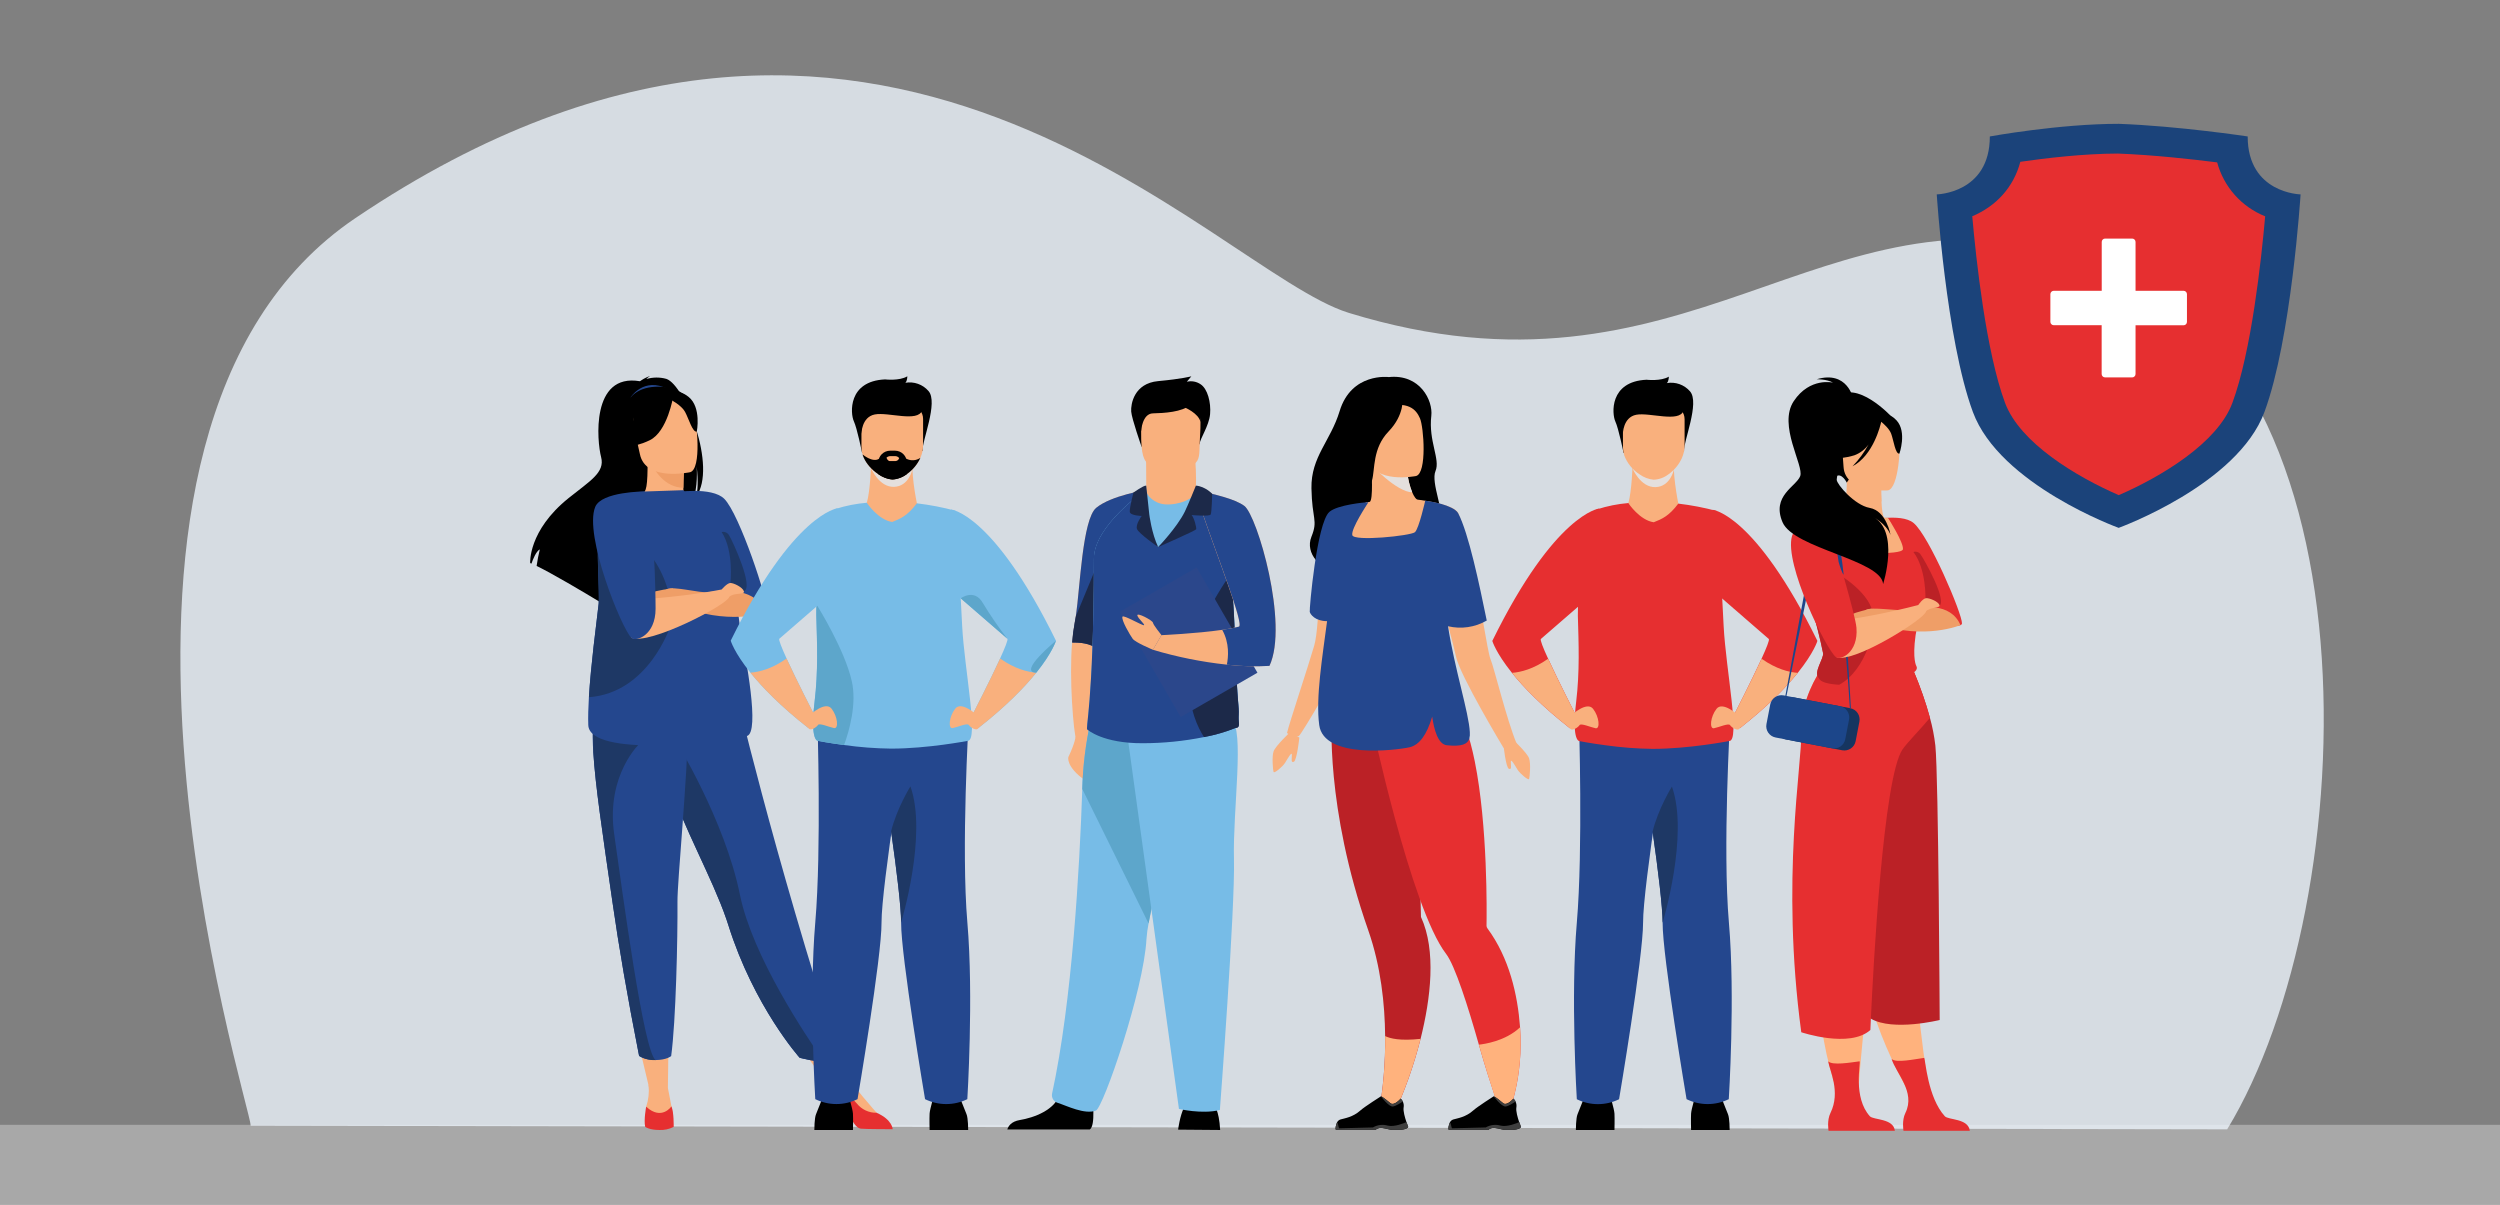 <svg width="498" height="240" viewBox="0 0 498 240" fill="none" xmlns="http://www.w3.org/2000/svg">
<rect x="0" y="0" width="498" height="240" fill="#808080" stroke="none"/>
<g clip-path="url(#clip0_1983_3655)">
<g opacity="0.6">
<path opacity="0.6" d="M501 224.055H-3V240.005H501V224.055Z" fill="#EFEFEF"/>
</g>
<path opacity="0.8" d="M49.943 224.244C49.943 220.295 7.3 86.259 70.818 43.431C174.907 -26.736 241.719 54.028 268.678 62.322C336.489 83.138 362.454 34.979 415.405 50.897C475.197 68.888 471.12 179.927 443.652 224.964L49.943 224.244Z" fill="#EBF2FA"/>
<path d="M126.83 206.271L129.318 216.746L133.044 216.723L133.184 206.271H126.83Z" fill="#F9B07D"/>
<path d="M158.185 206.716L165.264 216.746L168.022 213.206L163.761 205.339L158.185 206.716Z" fill="#F9B07D"/>
<path d="M132.729 75.469C131.426 75.109 130.047 75.121 128.751 75.505C128.946 75.265 129.198 75.078 129.484 74.96C128.809 74.996 127.477 75.941 127.477 75.941C117.645 74.263 118.927 87.977 119.742 91.058C120.556 94.139 117.492 95.812 113.262 99.222C105.162 105.735 105.612 112.171 105.612 112.171L105.864 112.27C106.161 111.42 106.795 109.805 107.533 109.432C107.265 110.522 107.052 111.626 106.894 112.738C109.977 114.231 115.894 117.726 120.007 120.213C119.819 119.556 119.764 118.868 119.845 118.189L120.795 120.695C123.004 122.044 124.534 122.975 124.534 122.975C123.796 120.501 132.747 104.858 138.012 99.654C139.051 97.184 138.799 93.235 138.781 92.907C139.137 96.006 138.961 97.819 138.691 98.871C142.885 93.127 136.459 76.692 132.729 75.469Z" fill="black"/>
<path d="M136.621 100.692C136.653 100.692 133.629 102.276 131.361 101.65C129.223 101.07 127.824 98.3 127.855 98.295C128.755 98.115 129.021 96.874 129.003 91.548L129.412 91.629L136.288 92.979C136.288 92.979 136.135 95.142 136.126 97.18C136.122 98.884 136.23 100.508 136.621 100.692Z" fill="#F9B07D"/>
<path d="M125.587 79.193C125.587 79.193 128.197 74.983 133.053 77.502C133.053 77.502 130.537 77.569 125.587 79.193Z" fill="#24478E"/>
<path d="M136.288 92.974C136.288 92.974 136.135 95.138 136.126 97.175C132.279 97.067 130.245 93.577 129.412 91.611L136.288 92.974Z" fill="#EF9E67"/>
<path d="M127.995 91.854C127.995 91.854 125.389 89.129 124.372 86.551C123.652 84.716 123.198 77.452 130.506 77.038C131.978 76.95 133.451 77.191 134.817 77.745C136.568 78.473 139.25 80.272 138.003 86.943L137.778 89.156L127.995 91.854Z" fill="black"/>
<path d="M167.361 210.912C167.361 210.912 165.534 211.227 164.031 211.362C163.698 211.362 163.383 211.398 163.104 211.398C162.126 211.328 161.156 211.17 160.206 210.926H160.138C159.756 210.836 159.463 210.764 159.355 210.732H159.306C159.306 210.732 150.189 200.54 145.077 184.258C144.957 183.88 144.831 183.498 144.699 183.111C141.9 174.952 136.095 164.715 133.039 155.45C132.553 153.974 132.117 152.584 131.725 151.267C131.599 150.847 131.478 150.433 131.361 150.025C129.605 144.004 128.431 137.829 127.855 131.584L146.238 136.257C146.238 136.257 153.955 169.708 167.361 210.912Z" fill="#24478E"/>
<path d="M137.494 94.058C137.494 94.058 128.593 96.006 127.468 90.46C126.343 84.914 124.435 81.415 130.065 79.935C135.694 78.455 137.238 80.353 138.066 82.117C138.894 83.88 139.78 93.402 137.494 94.058Z" fill="#F9B07D"/>
<path d="M134.106 78.968C134.106 78.968 132.976 85.98 129.421 87.698C125.866 89.417 124.021 88.742 124.021 88.742C125.549 86.746 126.332 84.281 126.235 81.77C126.235 81.77 131.635 76.234 134.106 78.968Z" fill="black"/>
<path d="M133.606 79.62C133.606 79.62 135.726 80.704 136.455 82.031C137.184 83.358 137.976 86.232 138.804 85.962C138.804 85.962 139.753 81.159 137.175 79.067C134.448 76.85 133.606 79.62 133.606 79.62Z" fill="black"/>
<path d="M129.192 216.161C129.346 217.61 129.185 219.076 128.719 220.457C128.719 220.457 128.107 223.232 130.843 223.286C133.579 223.34 134.254 223.079 133.944 221.374C133.633 219.669 133.044 216.723 133.044 216.723L129.192 216.161Z" fill="#F9B07D"/>
<path d="M128.719 220.457C128.719 220.457 128.211 223.079 128.521 224.473C128.521 224.473 129.345 225.094 131.334 225.094C132.327 225.14 133.315 224.926 134.2 224.473C134.2 224.473 134.259 221.599 133.75 220.385C133.755 220.385 131.815 223.295 128.719 220.457Z" fill="#E62F30"/>
<path d="M174.62 221.653C174.62 221.653 169.575 216.053 168.023 213.202L164.27 215.127L172.662 223.002L174.624 222.742L174.62 221.653Z" fill="#F9B07D"/>
<path d="M177.828 224.937C177.828 224.937 172.428 224.937 171.474 224.833C170.52 224.73 169.795 223.385 168.774 221.374C168.364 220.547 167.424 220.092 166.488 219.845V224.509H165.057L163.707 219.562C162.807 217.92 163.635 216.413 164.265 215.136C164.998 215.136 166.965 215.635 170.695 219.831C171.164 220.417 171.761 220.887 172.441 221.204C173.121 221.522 173.865 221.679 174.615 221.662L174.673 221.689C177.778 223.074 177.828 224.937 177.828 224.937Z" fill="#E62F30"/>
<path d="M164.031 211.344C163.698 211.344 163.383 211.38 163.104 211.38C162.126 211.31 161.156 211.152 160.206 210.908H160.138L159.355 210.714H159.306C159.306 210.714 150.189 200.54 145.077 184.258C144.957 183.88 144.831 183.498 144.699 183.111C141.9 174.952 136.095 164.715 133.039 155.449C132.553 153.974 132.117 152.584 131.725 151.266C131.599 150.846 131.478 150.433 131.361 150.025L134.61 147.56C134.61 147.56 144.375 163.356 147.394 178.226C149.901 190.555 160.683 206.545 164.031 211.344Z" fill="#1E3865"/>
<path d="M134.952 179.63C135.006 186.862 134.642 203.468 133.697 210.368C133.697 210.368 132.797 211.155 130.592 211.164C128.387 211.173 127.307 210.336 127.307 210.336C124.944 198.372 123.257 188.472 122.037 179.94C121.034 172.941 120.138 166.937 119.454 161.769C118.847 157.19 118.401 153.268 118.185 149.885C118.158 149.436 118.131 148.986 118.109 148.536C118.086 147.956 118.064 147.394 118.055 146.849C118.046 146.305 118.055 145.761 118.055 145.244H118.131L122.699 144.794L137.13 143.391C136.878 156.052 134.921 175.429 134.952 179.63Z" fill="#24478E"/>
<path d="M130.592 211.164C129.438 211.231 128.291 210.942 127.307 210.336C124.944 198.372 123.257 188.472 122.037 179.94C121.034 172.941 120.138 166.937 119.454 161.769C118.847 157.19 118.401 153.268 118.185 149.886C118.158 148.217 118.14 146.62 118.122 145.235C118.104 143.849 118.082 142.644 118.041 141.816L122.69 144.789L127.581 147.938C127.581 147.938 120.642 154.235 122.348 166.172C124.053 178.109 128.216 209.477 130.592 211.164Z" fill="#1E3865"/>
<path d="M134.371 98.066C134.371 98.066 141.787 96.887 144.271 99.361C147.322 102.397 153.046 119.786 152.821 121.769C152.736 122.529 149.725 122.174 148.69 121.095C143.551 115.702 136.18 102.1 134.371 98.066Z" fill="#24478E"/>
<path d="M148.776 146.62C143.241 148.059 117.406 150.898 117.186 144.43C117.127 142.855 117.186 140.948 117.307 138.884C117.694 132.497 118.743 124.603 119.247 120.258C119.476 118.27 118.711 109.351 119.296 104.516C119.361 103.887 119.481 103.265 119.656 102.658C120.772 98.992 125.785 97.994 128.359 97.908L136.122 97.643C136.122 97.643 144.145 106.598 145.261 109.337C146.377 112.077 146.737 121.482 147.606 126.065C148.474 130.648 151.467 145.923 148.776 146.62Z" fill="#24478E"/>
<path d="M133.516 124.765C133.516 124.765 129.201 138.02 117.316 138.884C117.703 132.497 118.752 124.603 119.256 120.258C119.485 118.27 118.72 109.351 119.305 104.516C119.463 104.547 119.602 104.633 119.755 104.664C132.85 107.169 134.7 122.003 133.516 124.765Z" fill="#1E3865"/>
<path d="M152.452 122.098C152.452 122.098 144.654 124.653 135.159 120.555C135.159 120.555 132.571 120.308 131.284 120.636C131.284 120.636 131.563 118.072 132.819 117.375C134.074 116.678 139.474 118.185 141.085 117.964C144.6 117.479 150.76 117.096 152.452 122.098Z" fill="#EF9E67"/>
<path d="M145.5 116.129C145.5 116.129 146.229 109.796 143.75 105.982C144.042 105.913 144.349 105.944 144.622 106.07C144.895 106.195 145.119 106.408 145.257 106.675C145.883 107.664 150.261 117.074 148.178 117.766C146.094 118.459 145.5 116.129 145.5 116.129Z" fill="#1E3865"/>
<path d="M134.124 117.186C134.011 117.186 130.439 117.636 129.809 118.086C129.179 118.535 129.732 120.092 130.925 120.24C132.117 120.389 134.124 117.186 134.124 117.186Z" fill="#EF9E67"/>
<path d="M124.35 119.588C124.35 119.588 134.52 119.215 143.741 117.429C143.741 117.429 145.428 117.429 145.23 118.918C145.032 120.407 129.242 128.629 125.772 127.041L124.35 119.588Z" fill="#F9B07D"/>
<path d="M143.754 117.429C143.754 117.429 144.834 116.129 145.504 116.129C146.175 116.129 147.921 116.984 148.182 117.767C148.443 118.549 146.112 117.987 145.243 118.918C144.375 119.849 143.754 117.429 143.754 117.429Z" fill="#F9B07D"/>
<path d="M128.36 97.899C128.36 97.899 119.81 97.899 118.563 100.989C116.282 106.589 123.801 125.17 125.786 127.077C126.641 127.887 130.592 126.627 130.592 121.257C130.592 118.446 130.389 102.231 128.36 97.899Z" fill="#24478E"/>
<path d="M162.217 225.094C162.217 225.094 162.217 222.728 162.555 221.946C162.892 221.163 164.125 217.96 164.125 217.96H168.949C168.949 217.96 169.849 220.88 169.908 221.833C169.966 222.787 169.908 225.094 169.908 225.094H162.217Z" fill="black"/>
<path d="M192.862 225.094C192.862 225.094 192.862 222.728 192.529 221.946C192.196 221.163 190.954 217.96 190.954 217.96H186.13C186.13 217.96 185.23 220.88 185.176 221.833C185.122 222.787 185.176 225.094 185.176 225.094H192.862Z" fill="black"/>
<path d="M173.526 92.502C173.526 92.502 173.355 97.76 172.684 100.117L167.352 103.836L187.417 106.836L182.634 100.229C182.634 100.229 181.189 93.177 181.945 90.568C182.701 87.959 173.526 92.502 173.526 92.502Z" fill="#F9B07D"/>
<g style="mix-blend-mode:multiply">
<path d="M173.499 93.244C173.499 93.244 175.083 97.063 178.071 96.982C181.059 96.901 181.743 93.519 181.743 93.519L173.499 93.244Z" fill="#E4DFDD"/>
</g>
<path d="M171.712 90.154C171.712 90.154 170.749 85.337 170.074 83.88C169.399 82.422 168.841 75.914 176.302 75.577C176.302 75.577 179.169 75.914 180.739 74.96C180.739 74.96 180.739 75.914 180.343 76.251C181.186 76.102 182.053 76.173 182.86 76.459C183.667 76.744 184.386 77.234 184.947 77.88C186.967 80.129 183.597 87.977 183.768 89.826L171.712 90.154Z" fill="black"/>
<path d="M183.88 83.444V88.701C183.874 89.562 183.69 90.412 183.34 91.198V91.198C182.748 92.503 181.816 93.625 180.64 94.445C179.799 95.087 178.782 95.458 177.724 95.507C176.725 95.411 175.769 95.049 174.957 94.459C173.532 93.553 172.439 92.21 171.843 90.631V90.609V90.541C171.685 90.048 171.603 89.534 171.6 89.016V83.444C171.6 82.144 172.5 81.078 173.62 81.078H181.86C182.971 81.078 183.88 82.157 183.88 83.444Z" fill="#F9B07D"/>
<path d="M171.6 86.421C171.6 86.421 171.6 83.074 174.264 82.557C176.928 82.04 182.85 84.19 183.691 81.748C184.533 79.305 172.221 79.35 171.6 80.906C170.979 82.463 171.6 86.421 171.6 86.421Z" fill="black"/>
<path d="M162.82 143.292C162.82 143.292 163.666 169.069 162.402 183.772C161.137 198.476 162.402 218.95 162.402 218.95C163.712 219.593 165.152 219.927 166.612 219.927C168.071 219.927 169.511 219.593 170.821 218.95C170.821 218.95 175.65 190.555 175.6 183.777C175.569 176.58 180.825 144.416 180.825 144.416L162.82 143.292Z" fill="#24478E"/>
<path d="M192.691 218.954C191.381 219.597 189.941 219.931 188.482 219.931C187.022 219.931 185.582 219.597 184.272 218.954C184.272 218.954 179.475 190.555 179.502 183.777C179.502 180.736 178.602 173.243 177.508 165.601C176.032 155.148 174.277 144.416 174.277 144.416L192.979 143.251C192.979 143.251 191.436 169.069 192.7 183.777C193.965 198.484 192.691 218.954 192.691 218.954Z" fill="#24478E"/>
<path d="M192.75 147.583C192.75 147.583 184.776 149.125 177.504 149.125C174.37 149.087 171.242 148.848 168.139 148.41C165.106 148.01 162.928 147.583 162.928 147.583C162.928 147.583 161.313 147.722 162.267 139.756C162.996 133.693 162.766 128.224 162.604 122.593C162.604 121.963 162.604 121.243 162.64 120.398C162.951 113.835 164.935 102.015 166.447 101.381C168.472 100.733 170.565 100.32 172.684 100.148C172.684 100.225 174.993 103.598 177.729 103.976C179.434 103.306 180.771 102.73 182.634 100.261C185.227 100.564 187.795 101.059 190.315 101.741C190.315 101.741 190.603 102.991 191.665 124.716C192.111 133.307 195.049 147.61 192.75 147.583Z" fill="#77BCE7"/>
<path d="M168.144 148.41C165.111 148.01 162.933 147.582 162.933 147.582C162.933 147.582 161.317 147.722 162.271 139.756C163 133.693 162.771 128.224 162.609 122.592C162.609 121.963 162.609 121.243 162.645 120.397C163.095 121.144 168.288 129.506 169.683 135.717C170.7 140.251 169.165 145.576 168.144 148.41Z" fill="#5DA6CB"/>
<path d="M179.502 183.777C179.502 180.736 178.602 173.243 177.508 165.601C178.629 161.035 181.356 156.641 181.356 156.641C184.807 166.32 179.502 183.777 179.502 183.777Z" fill="#1E3865"/>
<path d="M155.242 127.239C155.049 127.396 155.715 129.038 156.691 131.179C158.703 135.578 162.042 142.073 162.042 142.073C161.784 143.087 161.444 144.078 161.025 145.037C155.4 140.629 151.8 136.873 149.478 133.994C146.224 129.946 145.558 127.626 145.558 127.626C158.068 102.181 166.87 101.241 166.87 101.241L165.831 118.059C165.831 118.059 155.818 126.757 155.242 127.239Z" fill="#77BCE7"/>
<path d="M161.376 142.392C161.376 142.392 164.404 139.59 165.642 141.16C166.879 142.73 167.1 145.208 166.146 145.032C165.192 144.857 163.225 143.966 162.946 144.412C162.667 144.857 161.407 145.721 161.025 145.037C160.642 144.353 161.376 142.392 161.376 142.392Z" fill="#F9B07D"/>
<path d="M162.042 142.073C161.784 143.087 161.444 144.078 161.025 145.037C155.4 140.629 151.8 136.873 149.478 133.995C151.219 133.869 153.762 133.244 156.678 131.179C158.703 135.578 162.042 142.073 162.042 142.073Z" fill="#F9B07D"/>
<path d="M210.349 127.626C210.349 127.626 209.679 129.946 206.43 133.994C204.121 136.873 200.499 140.629 194.878 145.037C194.462 144.077 194.123 143.086 193.866 142.073C193.866 142.073 197.205 135.578 199.216 131.179C200.193 129.038 200.854 127.396 200.665 127.239C200.215 126.865 194.104 121.553 191.373 119.188L190.077 118.059L189.451 101.498C189.451 101.498 197.839 102.181 210.349 127.626Z" fill="#77BCE7"/>
<path d="M194.55 142.392C194.55 142.392 191.521 139.59 190.284 141.16C189.046 142.73 188.826 145.208 189.78 145.032C190.734 144.857 192.696 143.966 192.979 144.412C193.263 144.857 194.518 145.721 194.896 145.037C195.274 144.353 194.55 142.392 194.55 142.392Z" fill="#F9B07D"/>
<path d="M193.866 142.073C194.121 143.087 194.459 144.079 194.878 145.037C200.499 140.629 204.117 136.873 206.43 133.995C204.688 133.869 202.146 133.244 199.23 131.179C197.205 135.578 193.866 142.073 193.866 142.073Z" fill="#F9B07D"/>
<path d="M180.645 92.129V94.445C179.804 95.087 178.786 95.458 177.729 95.507C176.729 95.411 175.774 95.049 174.961 94.459V92.129C174.963 91.506 175.21 90.909 175.65 90.468C176.091 90.028 176.687 89.779 177.31 89.776H178.291C178.915 89.778 179.513 90.026 179.954 90.467C180.395 90.908 180.644 91.505 180.645 92.129V92.129Z" fill="black"/>
<path d="M200.665 127.239C200.215 126.866 194.104 121.554 191.373 119.188C191.373 119.188 194.095 117.146 195.783 120.123C197.276 122.585 198.906 124.96 200.665 127.239Z" fill="#5DA6CB"/>
<path d="M183.336 91.198C182.224 93.73 179.632 95.538 177.729 95.507C175.902 95.471 172.779 93.415 171.847 90.631V90.609V90.541C171.847 90.541 173.809 92.214 175.11 91.387H180.559C180.996 91.61 181.485 91.71 181.974 91.677C182.463 91.644 182.934 91.478 183.336 91.198V91.198Z" fill="black"/>
<path d="M210.349 127.625C210.349 127.625 209.679 129.946 206.43 133.994C202.65 133.945 210.349 127.625 210.349 127.625Z" fill="#5DA6CB"/>
<path d="M178.39 91.845H177.216C176.946 91.845 176.599 91.395 176.599 91.135C176.778 90.993 176.99 90.9 177.216 90.865H178.39C178.532 90.873 178.67 90.911 178.795 90.978C178.921 91.045 179.03 91.138 179.115 91.252C179.071 91.414 178.978 91.558 178.848 91.665C178.718 91.771 178.558 91.834 178.39 91.845V91.845Z" fill="#FFB27D"/>
<path d="M227.4 88.994C227.4 88.994 225.443 83.425 225.335 81.982C225.227 80.538 225.884 76.364 230.703 75.918C235.523 75.473 237.318 74.96 237.318 74.96L236.418 76.044C236.884 75.933 237.368 75.92 237.839 76.006C238.31 76.092 238.758 76.275 239.154 76.544C240.549 77.443 241.26 80.173 241.049 82.508C240.837 84.842 239.015 87.415 238.988 88.382C238.961 89.349 227.4 88.994 227.4 88.994Z" fill="black"/>
<path d="M214.264 146.742C214.264 146.742 214.152 148.015 212.824 150.79C212.824 150.79 212.217 152.67 216.199 155.49C220.182 158.31 216.307 146.755 216.307 146.755L214.264 146.742Z" fill="#F9B07D"/>
<path d="M228.3 97.621C228.3 97.621 226.05 109.576 223.629 122.062C220.983 135.636 218.094 149.841 217.577 150.016C216.578 150.344 215.057 149.044 214.391 147.389C213.86 146.04 212.942 135.088 213.567 127.999C213.665 126.648 213.839 125.304 214.089 123.973C215.084 119.476 215.39 103.648 218.373 101.16C221.357 98.673 228.3 97.621 228.3 97.621Z" fill="#F9B07D"/>
<path d="M228.3 97.621C228.3 97.621 227.013 104.511 225.325 113.291C224.79 116.08 224.218 119.057 223.629 122.062C221.239 126.74 219.192 129.924 218.562 129.326C217.27 128.107 215.002 127.954 213.567 127.999C213.665 126.648 213.839 125.304 214.089 123.973C214.17 123.618 214.242 123.191 214.314 122.71C215.151 117.074 215.623 103.45 218.364 101.16C221.379 98.673 228.3 97.621 228.3 97.621Z" fill="#24478E"/>
<path d="M225.343 113.291C224.808 116.08 224.236 119.057 223.647 122.062C221.257 126.74 219.21 129.924 218.58 129.326C217.288 128.107 215.02 127.954 213.585 127.999C213.683 126.649 213.857 125.305 214.107 123.974C214.188 123.618 214.26 123.191 214.332 122.71L221.491 105.438L225.343 113.291Z" fill="#1C2949"/>
<path d="M238.227 97.45C238.313 94.871 238.207 92.29 237.912 89.727L228.3 91.297C228.3 91.297 228.3 94.234 228.341 97.49C228.341 97.49 228.08 100.517 231.806 100.958C235.532 101.399 238.326 99.78 238.227 97.45Z" fill="#F9B07D"/>
<path d="M228.259 91.89C228.259 91.89 230.55 96.55 233.128 96.55C235.707 96.55 238.159 92.183 238.159 92.183L228.259 91.89Z" fill="#F9B07D"/>
<path d="M234.677 225.022C234.677 225.022 235.028 222.292 235.838 220.672C236.648 219.053 241.8 220.083 241.8 220.083C241.8 220.083 242.831 220.983 243.056 225.094L234.677 225.022Z" fill="black"/>
<path d="M217.086 224.986C218.296 224.244 217.608 218.72 217.608 218.72C217.608 218.72 211.956 214.2 211.177 217.663C210.399 221.127 205.8 222.679 203.19 223.101C201.39 223.394 200.827 224.392 200.656 224.986H217.086Z" fill="black"/>
<path d="M228.57 92.232C229.506 92.97 232.251 93.698 233.043 93.784C233.043 93.784 237.093 92.884 237.849 92.435C238.996 91.737 238.92 90.334 238.978 88.387C239.05 86.075 239.284 84.262 239.023 82.931C238.717 81.334 237.709 80.43 234.879 80.183C229.681 79.733 227.517 81.033 227.427 82.773C227.427 83.223 227.382 83.673 227.364 84.123C227.157 89.534 227.589 91.459 228.57 92.232Z" fill="#F9B07D"/>
<path d="M228.795 183.952C228.596 184.961 228.458 185.981 228.381 187.006C227.85 197.252 219.75 220.69 218.301 221.226C216.051 222.071 212.528 220.272 210.678 219.683C210.304 219.573 209.983 219.328 209.778 218.996C209.573 218.664 209.497 218.268 209.567 217.884C213.581 199.443 215.057 172.905 215.592 157.163C215.711 152.66 216.256 148.178 217.221 143.777C217.221 143.777 236.985 138.506 237.102 145.176C237.206 151.082 230.55 174.219 228.795 183.952Z" fill="#77BCE7"/>
<path d="M228.795 183.952L215.592 157.172C215.71 152.666 216.256 148.181 217.221 143.777C217.221 143.777 236.985 138.506 237.102 145.176C237.206 151.082 230.55 174.219 228.795 183.952Z" fill="#5DA6CB"/>
<path d="M224.398 145.203L234.843 220.893C234.843 220.893 239.433 221.999 243.001 221.113C243.001 221.113 246.061 180.858 245.805 171.129C245.548 161.4 248.001 145.086 245.247 143.287C242.493 141.488 224.398 145.203 224.398 145.203Z" fill="#77BCE7"/>
<path d="M246.75 143.287C246.758 143.495 246.724 143.703 246.65 143.897C246.577 144.092 246.465 144.27 246.322 144.421C246.178 144.572 246.006 144.692 245.815 144.776C245.625 144.859 245.419 144.904 245.211 144.906L228.746 145.158L216.654 145.343C216.087 145.343 217.878 140.845 217.914 111.299C217.914 104.709 228.129 97.621 228.318 97.621C228.318 98.57 229.817 100.319 232.121 100.472C234.857 100.652 238.209 99.289 238.209 97.715C238.518 98.045 238.795 98.404 239.037 98.785C240.387 100.774 243.155 105.622 244.887 114.078C246.273 120.74 245.742 129.654 246.741 141.151C246.836 141.978 246.75 142.707 246.75 143.287Z" fill="#77BCE7"/>
<path d="M246.143 145.001C244.107 145.814 241.997 146.426 239.843 146.827C235.836 147.636 231.758 148.046 227.67 148.05C219.664 148.1 216.636 145.351 216.636 145.351C216.069 145.351 217.86 140.854 217.896 111.307C217.896 104.718 228.111 97.629 228.3 97.629C228.3 97.629 228.039 106.405 230.694 108.982C230.694 108.982 234.42 106.108 239.244 97.926C240.594 99.914 243.132 105.631 244.887 114.074C245.253 115.923 245.503 117.793 245.634 119.673C246.084 125.498 245.998 132.609 246.741 141.146C246.813 141.978 246.705 142.716 246.741 143.296C246.781 144.164 247.02 144.987 246.143 145.001Z" fill="#24478E"/>
<path d="M246.143 145.001C244.107 145.814 241.997 146.426 239.843 146.827C238.551 144.866 236.931 141.321 236.693 135.74C236.31 126.294 245.283 114.15 245.283 114.15L245.625 119.678C246.075 125.502 245.99 132.614 246.732 141.15C246.804 141.983 246.696 142.72 246.732 143.3C246.782 144.164 247.02 144.987 246.143 145.001Z" fill="#1C2949"/>
<path d="M238.368 113.033L223.072 121.86L235.186 142.832L250.482 134.005L238.368 113.033Z" fill="#2B478B"/>
<path d="M252.879 132.641C250.047 132.815 247.205 132.734 244.387 132.398C239.394 131.865 234.461 130.873 229.65 129.434L231.355 126.524C231.355 126.524 238.33 126.213 243.442 125.467C244.563 125.314 245.675 125.101 246.772 124.828C247.884 124.527 242.371 110.561 239.572 102.339C239.029 100.819 238.562 99.273 238.173 97.706C238.173 97.706 238.659 97.787 239.424 97.935C241.588 98.385 245.989 99.366 247.861 100.783C250.431 102.708 256.758 124.297 252.879 132.641Z" fill="#F9B07D"/>
<path d="M252.879 132.641C250.047 132.815 247.205 132.733 244.388 132.398C244.685 130.94 244.959 128.102 243.461 125.466C244.581 125.314 245.693 125.101 246.791 124.828C247.902 124.526 242.39 110.561 239.591 102.339C239.366 99.685 239.249 97.908 239.249 97.908L239.442 97.935C241.607 98.385 246.008 99.365 247.88 100.782C250.431 102.707 256.758 124.297 252.879 132.641Z" fill="#24478E"/>
<path d="M230.712 108.973C230.712 108.973 238.159 105.694 238.272 105.438C238.384 105.181 237.903 103.189 237.372 102.6C237.372 102.6 240.949 102.928 241.17 102.487C241.39 102.046 241.467 98.358 241.467 98.358C241.467 98.358 240.067 96.883 238.222 96.734C238.222 96.734 236.607 100.737 236.008 101.934C234.438 105.096 230.712 108.973 230.712 108.973Z" fill="#1C2949"/>
<path d="M228.939 102.487C228.939 102.487 229.421 106.319 230.712 108.973C230.712 108.973 226.82 106.274 226.487 105.375C226.154 104.475 227.427 102.78 227.427 102.78C227.427 102.78 225.105 102.721 225.051 101.947C224.997 101.174 225.771 98.133 225.771 98.133C225.771 98.133 227.769 96.676 228.323 96.73L228.939 102.487Z" fill="#1C2949"/>
<path d="M227.319 85.845C227.319 85.845 227.521 82.386 229.668 82.341C231.814 82.296 235.554 82.09 237.111 80.632C238.668 79.175 227.881 79.841 227.881 79.841C227.881 79.841 226.576 84.01 227.319 85.845Z" fill="black"/>
<path d="M235.95 81.145C235.95 81.145 238.749 82.287 239.145 84.069C239.145 84.069 240.067 77.506 235.95 81.145Z" fill="black"/>
<path d="M231.374 126.524C231.374 126.524 229.731 124.509 229.668 124.045C229.605 123.582 226.356 121.864 226.563 122.624C226.734 123.249 228.116 124.374 227.882 124.536C227.648 124.698 223.791 122.426 223.598 122.835C223.301 123.465 225.096 126.497 225.627 127.239C226.158 127.981 229.677 129.434 229.677 129.434L231.374 126.524Z" fill="#F9B07D"/>
<path d="M276.653 75.114C276.653 75.114 269.205 74.142 266.847 81.919C265.047 87.856 261.128 90.995 261.24 97.27C261.353 103.544 262.59 103.567 261.24 106.909C259.89 110.251 263.148 113.656 266.514 113.656C269.88 113.656 286.629 108.326 287.214 105.164C287.799 102.002 284.964 96.168 285.954 93.825C286.944 91.481 284.528 87.874 285.117 82.836C285.473 79.805 282.885 74.466 276.653 75.114Z" fill="black"/>
<path d="M266.073 139.28C270.528 125.049 265.623 121.954 266.114 114.834C266.604 107.714 272.094 100.054 272.094 100.054L272.85 99.978C273.219 99.784 273.3 98.237 273.3 96.604C273.3 94.643 273.147 92.556 273.147 92.556L274.947 92.201L279.762 91.247L280.158 91.171C280.15 92.174 280.209 93.176 280.334 94.171C280.476 95.503 280.801 96.809 281.301 98.053C281.706 98.997 282.147 99.55 282.494 99.64C285.644 100.288 290.693 109.733 289.392 118.473C289.233 119.589 288.96 120.686 288.578 121.747C286.935 126.281 286.089 128.13 286.13 129.843C286.184 132.007 287.651 133.954 290.72 140.841C292.434 144.677 261.528 153.835 266.073 139.28Z" fill="#F9B07D"/>
<path d="M282.979 206.941C281.634 212.264 279.785 217.448 277.458 222.422L274.569 222.22C275.533 216.997 275.986 211.693 275.919 206.383C275.86 200.018 275.073 192.498 272.557 185.32C263.913 160.644 265.312 142.689 265.312 142.689L281.566 144.587L282.322 144.677C282.39 152.139 282.583 162.268 282.772 170.189C282.925 177.313 283.056 182.652 283.056 182.652C286.143 189.377 285 198.876 282.979 206.941Z" fill="#BB2126"/>
<path d="M267.288 102.456C267.288 102.456 264.444 102.955 263.886 105.204C262.608 110.314 263.044 124.293 261.784 128.633C260.524 132.974 256.906 143.778 256.366 146.027C256.366 146.027 257.847 146.967 258.715 146.625C259.224 146.427 267.742 131.737 268.642 129.565C269.542 127.392 267.288 102.456 267.288 102.456Z" fill="#F9B07D"/>
<path d="M302.127 148.176L299.499 148.968C299.499 148.968 290.823 134.575 290.049 130.837C289.793 129.618 289.149 127.176 288.425 124.446C286.899 118.787 284.933 111.852 284.933 111.852L284.289 109.05L282.08 99.492C282.08 99.492 286.31 99.942 288.78 100.958C289.599 101.3 290.225 101.705 290.445 102.186C292.245 106.18 294.072 116.255 295.35 123.447C296.061 127.45 296.601 130.563 296.885 131.219C297.659 133.068 300.071 143.184 302.127 148.176Z" fill="#F9B07D"/>
<path d="M302.797 204.642C303.522 214.632 300.547 221.671 300.547 221.671L299.355 222.886C299.355 222.886 296.884 216.193 294.589 208.097C292.411 200.405 289.828 192.318 288.06 190.011C281.026 180.876 273.066 143.265 273.066 143.265L289.185 139.729C291.282 142.203 292.749 146.589 293.779 151.685C296.371 164.54 296.16 181.906 296.115 184.42C296.119 184.614 296.189 184.801 296.313 184.951C300.619 190.807 302.311 198.049 302.797 204.642Z" fill="#E62F30"/>
<path d="M302.797 204.643C303.522 214.632 300.547 221.671 300.547 221.671L299.373 223.165C299.373 223.165 296.884 216.193 294.589 208.097C295.561 207.993 299.823 207.44 302.797 204.643Z" fill="#FFB27D"/>
<path d="M282.98 206.941C281.634 212.264 279.785 217.448 277.458 222.422L274.569 222.22C275.534 216.997 275.986 211.693 275.919 206.383C276.9 206.878 278.907 207.377 282.98 206.941Z" fill="#FFB27D"/>
<path d="M301.492 225.076H299.647C299.031 224.977 298.576 224.802 297.942 224.716C297.682 224.656 297.412 224.657 297.152 224.719C296.893 224.782 296.652 224.904 296.448 225.076V225.076H288.6C288.402 224.797 288.6 224.145 288.78 223.664C288.842 223.503 288.941 223.359 289.068 223.242C289.195 223.126 289.348 223.041 289.513 222.993C290.341 222.755 291.979 222.544 293.482 221.194C294.324 220.434 297.532 218.392 297.532 218.392C297.604 218.392 297.942 218.5 299.409 219.741C300.169 220.38 301.465 218.842 301.465 218.842C301.643 219.004 301.787 219.199 301.888 219.418C302.073 219.789 302.133 220.21 302.059 220.619C301.942 221.325 302.316 222.634 302.617 223.52C302.802 224.059 302.955 224.442 302.955 224.442C302.955 224.442 303.081 224.878 301.492 225.076Z" fill="black"/>
<path d="M301.924 219.413C301.474 219.719 300.574 220.313 299.94 220.412C299.107 220.519 297.55 218.396 297.55 218.396C297.622 218.396 297.96 218.504 299.427 219.746C300.187 220.385 301.483 218.846 301.483 218.846C301.667 219.004 301.817 219.196 301.924 219.413Z" fill="#3F3F3F"/>
<path d="M295.962 224.586C296.404 224.328 296.894 224.162 297.403 224.1C297.911 224.037 298.427 224.078 298.918 224.221C300.237 224.536 302.176 223.731 302.653 223.515C302.838 224.055 302.991 224.437 302.991 224.437C302.991 224.437 303.081 224.887 301.492 225.076H299.647C299.031 224.977 298.576 224.802 297.942 224.716C297.682 224.656 297.412 224.657 297.152 224.719C296.893 224.782 296.652 224.904 296.448 225.076V225.076H288.6C288.402 224.797 288.6 224.145 288.78 223.664C289.018 223.452 289.081 224.563 289.23 224.761L295.962 224.586Z" fill="#3F3F3F"/>
<path d="M279.02 225.076H277.175C276.558 224.977 276.104 224.802 275.469 224.716C275.209 224.655 274.939 224.656 274.679 224.719C274.42 224.781 274.179 224.904 273.975 225.076V225.076H266.123C265.925 224.797 266.123 224.145 266.303 223.664C266.365 223.503 266.463 223.359 266.59 223.242C266.718 223.126 266.87 223.041 267.036 222.993C267.864 222.755 269.502 222.544 271.001 221.194C271.847 220.434 275.078 218.392 275.078 218.392C275.15 218.392 275.487 218.5 276.954 219.741C277.715 220.38 279.011 218.842 279.011 218.842C279.189 219.004 279.332 219.199 279.434 219.418C279.618 219.789 279.677 220.211 279.6 220.619C279.488 221.325 279.861 222.634 280.163 223.52C280.347 224.059 280.5 224.442 280.5 224.442C280.5 224.442 280.608 224.878 279.02 225.076Z" fill="black"/>
<path d="M279.452 219.413C279.002 219.719 278.102 220.313 277.467 220.412C276.635 220.519 275.078 218.396 275.078 218.396C275.15 218.396 275.487 218.504 276.954 219.746C277.715 220.385 279.011 218.846 279.011 218.846C279.194 219.004 279.344 219.196 279.452 219.413Z" fill="#3F3F3F"/>
<path d="M273.489 224.586C273.931 224.327 274.421 224.162 274.93 224.099C275.438 224.036 275.954 224.078 276.445 224.221C277.764 224.536 279.703 223.731 280.18 223.515C280.365 224.055 280.518 224.437 280.518 224.437C280.518 224.437 280.608 224.887 279.02 225.076H277.174C276.558 224.977 276.104 224.802 275.469 224.716C275.209 224.655 274.939 224.656 274.679 224.719C274.42 224.781 274.179 224.904 273.975 225.076H266.123C265.925 224.797 266.123 224.145 266.303 223.664C266.537 223.452 266.604 224.563 266.753 224.761L273.489 224.586Z" fill="#3F3F3F"/>
<g style="mix-blend-mode:multiply">
<path d="M281.315 98.075C278.165 97.99 273.161 92.579 273.161 92.579C273.721 92.311 274.34 92.189 274.961 92.223C276.689 92.264 278.759 93.123 280.361 94.193C280.499 95.525 280.82 96.831 281.315 98.075V98.075Z" fill="#E4DFDD"/>
</g>
<path d="M282.079 94.823C282.079 94.823 273.489 96.55 272.503 91.153C271.518 85.755 269.749 82.395 275.203 81.073C280.657 79.751 282.093 81.608 282.853 83.322C283.614 85.036 284.293 94.238 282.079 94.823Z" fill="#F9B07D"/>
<path d="M279.384 79.337C279.384 79.337 279.834 82.589 276.598 85.954C273.363 89.318 273.93 93.474 273.304 95.709C272.679 97.945 266.185 99.793 265.618 101.107C265.618 101.107 266.284 95.907 268.413 92.215C270.541 88.522 268.638 85.049 270.546 81.577C272.454 78.105 278.7 78.217 279.384 79.337Z" fill="black"/>
<path d="M256.992 145.837C256.992 145.837 254.071 148.586 253.698 149.674C253.324 150.763 253.572 153.439 253.698 153.781C253.824 154.122 255.498 152.733 255.993 151.941C256.488 151.149 257.343 149.58 257.343 150.362C257.343 151.145 257.104 151.995 257.725 151.748C258.346 151.5 258.832 146.926 258.832 146.926L256.992 145.837Z" fill="#F9B07D"/>
<path d="M301.303 147.228C301.303 147.228 304.224 149.98 304.597 151.064C304.971 152.148 304.719 154.833 304.597 155.175C304.476 155.517 302.797 154.127 302.302 153.336C301.807 152.544 300.952 150.974 300.952 151.757C300.952 152.539 301.191 153.39 300.57 153.142C299.949 152.895 299.481 148.321 299.481 148.321L301.303 147.228Z" fill="#F9B07D"/>
<path d="M288.447 124.747C291.068 125.368 293.828 124.962 296.16 123.614C294.679 116.377 292.56 106.225 290.454 102.204C290.323 101.984 290.145 101.797 289.932 101.655V101.628C287.952 100.189 283.902 99.748 283.902 99.748C283.902 99.748 282.651 105.28 281.863 106.005C281.076 106.729 269.641 107.907 269.376 106.594C269.11 105.28 272.35 100.459 272.589 100.031C272.416 100.033 272.243 100.045 272.071 100.067C272.071 100.067 266.482 100.517 264.808 101.97C262.302 104.165 260.79 121.414 260.902 121.886C261.015 122.359 261.951 123.735 264.354 123.735C263.454 130.657 262.05 139.059 262.792 144.448C263.724 151.194 277.962 149.485 280.792 148.855C282.727 148.406 284.226 146.386 285.292 142.747C285.648 145.289 286.44 148.271 288.217 148.455C291.129 148.757 292.335 148.253 292.686 147.151C292.793 146.722 292.828 146.278 292.789 145.837C292.614 142.037 289.72 133.082 288.447 124.747Z" fill="#24478E"/>
<path d="M313.913 225.094C313.913 225.094 313.913 222.733 314.25 221.945C314.588 221.158 315.821 217.965 315.821 217.965H320.649C320.649 217.965 321.549 220.879 321.603 221.833C321.657 222.787 321.603 225.094 321.603 225.094H313.913Z" fill="black"/>
<path d="M344.549 225.094C344.549 225.094 344.549 222.733 344.211 221.945C343.874 221.158 342.641 217.965 342.641 217.965H337.817C337.817 217.965 336.917 220.879 336.863 221.833C336.809 222.787 336.863 225.094 336.863 225.094H344.549Z" fill="black"/>
<path d="M325.221 92.579C325.221 92.579 325.05 97.837 324.375 100.189L319.047 103.904L339.104 106.895L334.32 100.301C334.32 100.301 332.876 93.253 333.636 90.644C334.397 88.036 325.221 92.579 325.221 92.579Z" fill="#F9B07D"/>
<g style="mix-blend-mode:multiply">
<path d="M325.19 93.303C325.19 93.303 326.778 97.121 329.766 97.036C332.754 96.951 333.429 93.577 333.429 93.577L325.19 93.303Z" fill="#E4DFDD"/>
</g>
<path d="M323.408 90.213C323.408 90.213 322.445 85.4 321.77 83.943C321.095 82.485 320.537 75.981 327.998 75.644C327.998 75.644 330.86 75.981 332.43 75.028C332.43 75.028 332.43 75.981 332.034 76.314C332.877 76.165 333.744 76.236 334.551 76.521C335.358 76.807 336.077 77.296 336.638 77.942C338.658 80.191 335.288 88.036 335.459 89.884L323.408 90.213Z" fill="black"/>
<path d="M335.571 83.507V88.76C335.565 89.621 335.38 90.471 335.026 91.256C334.435 92.561 333.502 93.683 332.326 94.504C331.486 95.147 330.468 95.516 329.41 95.561C328.412 95.465 327.456 95.105 326.643 94.517C325.22 93.61 324.129 92.267 323.534 90.689V90.667V90.6C323.376 90.107 323.294 89.593 323.291 89.075V83.507C323.291 82.202 324.191 81.141 325.311 81.141H333.568C334.662 81.141 335.571 82.202 335.571 83.507Z" fill="#F9B07D"/>
<path d="M323.273 86.479C323.273 86.479 323.273 83.133 325.937 82.62C328.601 82.107 334.518 84.248 335.36 81.81C336.201 79.373 323.894 79.413 323.273 80.969C322.652 82.526 323.273 86.479 323.273 86.479Z" fill="black"/>
<path d="M314.52 143.328C314.52 143.328 315.362 169.096 314.102 183.808C312.842 198.521 314.102 218.968 314.102 218.968C315.411 219.611 316.85 219.945 318.309 219.945C319.768 219.945 321.207 219.611 322.517 218.968C322.517 218.968 327.323 190.555 327.3 183.808C327.269 176.612 332.525 144.466 332.525 144.466L314.52 143.328Z" fill="#24478E"/>
<path d="M344.373 218.954C343.065 219.597 341.626 219.931 340.168 219.931C338.71 219.931 337.271 219.597 335.963 218.954C335.963 218.954 331.166 190.555 331.193 183.808C331.193 180.768 330.293 173.279 329.199 165.641C327.723 155.179 325.95 144.452 325.95 144.452L344.648 143.287C344.648 143.287 343.122 169.096 344.4 183.808C345.678 198.521 344.373 218.954 344.373 218.954Z" fill="#24478E"/>
<path d="M344.441 147.614C344.441 147.614 336.471 149.175 329.199 149.175C326.067 149.136 322.941 148.897 319.839 148.459C316.806 148.059 314.633 147.632 314.633 147.632C314.633 147.632 313.017 147.776 313.971 139.815C314.696 133.751 314.471 128.282 314.309 122.655C314.309 122.026 314.309 121.306 314.34 120.465C314.651 113.898 316.64 102.087 318.152 101.452C320.172 100.8 322.26 100.382 324.375 100.207C324.375 100.288 326.684 103.656 329.424 104.034C331.125 103.364 332.462 102.788 334.32 100.319C336.913 100.624 339.481 101.119 342.002 101.799C342.002 101.799 342.29 103.049 343.352 124.765C343.797 133.347 346.736 147.645 344.441 147.614Z" fill="#E62F30"/>
<path d="M331.193 183.808C331.193 180.767 330.292 173.279 329.199 165.641C330.319 161.076 333.047 156.686 333.047 156.686C336.498 166.347 331.193 183.808 331.193 183.808Z" fill="#1E3865"/>
<path d="M306.942 127.284C306.753 127.441 307.392 129.083 308.391 131.224C310.403 135.618 313.737 142.109 313.737 142.109C313.481 143.123 313.142 144.114 312.725 145.073C307.113 140.665 303.491 136.914 301.182 134.035C297.933 129.987 297.267 127.671 297.267 127.671C309.768 102.235 318.566 101.295 318.566 101.295L317.526 118.108C317.526 118.108 307.523 126.803 306.942 127.284Z" fill="#E62F30"/>
<path d="M313.071 142.428C313.071 142.428 316.104 139.626 317.337 141.195C318.57 142.765 318.795 145.243 317.841 145.064C316.887 144.884 314.925 143.998 314.646 144.447C314.367 144.897 313.107 145.756 312.725 145.073C312.342 144.389 313.071 142.428 313.071 142.428Z" fill="#F9B07D"/>
<path d="M313.737 142.109C313.481 143.123 313.142 144.114 312.725 145.073C307.113 140.665 303.491 136.914 301.182 134.035C302.924 133.905 305.466 133.284 308.382 131.224C310.403 135.619 313.737 142.109 313.737 142.109Z" fill="#F9B07D"/>
<path d="M362.027 127.67C362.027 127.67 361.361 129.991 358.112 134.035C355.799 136.913 352.181 140.665 346.565 145.072C346.147 144.114 345.808 143.122 345.552 142.108C345.552 142.108 348.891 135.618 350.898 131.224C351.875 129.083 352.536 127.441 352.347 127.284C351.897 126.91 345.786 121.603 343.059 119.232L341.763 118.108L341.142 101.547C341.142 101.547 349.526 102.235 362.027 127.67Z" fill="#E62F30"/>
<path d="M346.2 142.428C346.2 142.428 343.167 139.626 341.934 141.195C340.701 142.765 340.476 145.243 341.43 145.064C342.384 144.884 344.346 143.998 344.63 144.447C344.913 144.897 346.164 145.756 346.547 145.073C346.929 144.389 346.2 142.428 346.2 142.428Z" fill="#F9B07D"/>
<path d="M345.552 142.109C345.808 143.123 346.147 144.114 346.565 145.073C352.18 140.665 355.798 136.914 358.111 134.035C356.37 133.905 353.823 133.284 350.911 131.224C348.9 135.619 345.552 142.109 345.552 142.109Z" fill="#F9B07D"/>
<path d="M355.65 139.703L355.448 139.667L361.918 104.61L362.832 104.354L355.65 139.703Z" fill="#1C468A"/>
<path d="M371.729 103.747C371.729 103.747 378.668 102.083 381.179 104.174C384.279 106.738 390.908 122.354 390.827 124.203C390.8 124.909 387.924 124.819 386.871 123.902C381.642 119.318 373.718 107.345 371.729 103.747Z" fill="#E62F30"/>
<path d="M384.711 219.886L382.038 220.691C382.038 220.691 371.575 204.283 370.968 190.335C370.825 187.951 371.09 185.56 371.751 183.264C371.751 183.264 371.674 182.625 371.544 181.492C371.485 180.966 371.409 180.327 371.323 179.598C371.076 177.462 370.734 174.534 370.342 171.205C369.442 163.559 367.192 143.535 366.256 136.329L381.3 133.923C381.3 133.923 384.567 140.805 385.026 152.593C385.147 154.145 385.242 155.85 385.278 157.698C385.41 164.574 384.836 171.446 383.563 178.204C383.185 180.228 382.735 182.311 382.213 184.452C381.79 186.494 381.596 188.578 381.637 190.663C381.561 202.029 384.711 219.886 384.711 219.886Z" fill="#FFB27D"/>
<path d="M379.306 134.332C374.694 136.153 362.4 133.94 362.4 133.94C359.282 138.766 358.138 144.605 359.205 150.25C360.055 154.954 362.953 175.037 364.218 180.934C364.668 183.07 365.032 184.586 365.176 185.193C365.212 185.378 365.185 185.57 365.1 185.738C364.443 187.229 363.918 188.774 363.529 190.357C359.727 205.73 368.25 223.142 368.25 223.142L369.829 222.278C369.829 222.278 371.098 201.651 373.006 192.376C373.33 190.807 372.768 188.252 373.123 187.492C374.167 185.27 374.271 179.872 374.878 175.721C375.97 167.918 376.592 160.057 376.741 152.179L379.306 134.332Z" fill="#FFB27D"/>
<path d="M377.457 225.251H364.249C364.249 225.251 363.88 223.214 364.623 221.712C366.72 217.484 364.425 213.166 364.173 211.412C365.014 212.275 368.529 211.668 370.437 211.412C370.671 211.789 369.087 218.608 372.475 222.355C373.2 223.137 377.191 222.751 377.457 225.251Z" fill="#E62F30"/>
<path d="M392.383 225.252H379.176C379.176 225.252 378.807 223.214 379.549 221.712C381.646 217.484 377.619 213.733 376.813 210.939C377.65 211.803 381.399 210.984 383.307 210.728C383.541 211.11 384 218.622 387.406 222.355C388.122 223.138 392.1 222.751 392.383 225.252Z" fill="#E62F30"/>
<path d="M386.385 203.185C386.385 203.185 377.088 205.483 372.691 202.924C372.552 202.847 372.417 202.757 372.282 202.668L373.249 133.923V133.023L381.295 133.923C382.54 136.874 383.592 139.903 384.445 142.99C384.949 144.805 385.31 146.656 385.525 148.527C386.16 154.86 386.385 203.185 386.385 203.185Z" fill="#BB2126"/>
<path d="M384.45 142.991C382.537 145.289 379.864 147.983 378.978 149.287C375.117 154.964 373.128 193.186 372.678 202.924L372.579 205.173C368.452 208.875 358.813 205.623 358.813 205.623C354.691 175.038 359.011 152.166 358.813 145.802C358.615 139.437 362.4 133.923 362.4 133.923H381.3C382.544 136.874 383.597 139.903 384.45 142.991Z" fill="#E62F30"/>
<path d="M380.292 109.801C378.854 111.053 377.189 112.018 375.387 112.643C367.638 115.477 363.741 109.112 362.022 104.628C362.723 104.067 363.534 103.659 364.402 103.432C364.969 103.292 365.788 103.202 366.288 103.117C367.102 102.316 368.088 99.343 367.845 94.949L368.232 95.003L374.734 95.943C374.734 95.943 374.694 97.98 374.789 99.883C374.861 101.376 375.018 102.793 375.342 103.103L376.147 103.18C377.739 105.248 379.127 107.466 380.292 109.801V109.801Z" fill="#F9B07D"/>
<path d="M383.838 114.37C383.838 114.546 381.624 126.326 381.588 126.515C380.899 131.422 381.759 132.717 381.759 132.717C382.861 134.966 372.385 136.765 366.36 136.419C364.182 136.297 362.584 135.888 362.31 135.119C361.113 133.967 363.354 131.188 363.147 130.104C362.652 127.536 361.626 123.613 360.744 120.38C360.159 118.239 359.632 116.408 359.362 115.463C359.7 115.014 360.028 114.586 360.334 114.186C360.764 113.648 361.144 113.071 361.468 112.463C361.762 111.966 361.866 111.38 361.761 110.813C361.659 110.407 361.525 110.01 361.36 109.625C361.288 109.441 361.203 109.256 361.117 109.076C360.495 107.83 359.721 106.665 358.813 105.609C360.667 104.111 364.587 103.477 364.587 103.477C364.587 103.477 364.645 103.684 364.749 104.025C365.149 105.402 366.238 108.928 366.882 109.459C367.687 110.124 378.874 110.7 379.063 109.409C379.252 108.118 376.228 103.382 376.116 103.198C379.95 103.477 384.139 109.724 383.838 114.37Z" fill="#E62F30"/>
<path d="M365.739 79.296C365.622 78.959 361.288 86.295 361.198 86.862C360.361 92.138 364.038 95.925 365.779 94.85C366.9 94.162 367.876 96.132 367.876 96.132L376.773 82.985C376.773 82.985 369.703 75.334 365.739 79.296Z" fill="black"/>
<path d="M374.734 95.948C374.734 95.948 374.694 97.981 374.788 99.888C371.188 99.973 369.105 96.784 368.232 95.003L374.734 95.948Z" fill="#F9B07D"/>
<path d="M376.03 97.688C376.03 97.688 367.516 98.273 367.233 92.965C366.949 87.658 365.667 84.158 371.094 83.565C376.521 82.971 377.682 84.936 378.204 86.686C378.726 88.436 378.24 97.4 376.03 97.688Z" fill="#F9B07D"/>
<path d="M377.799 83.749C376.399 82.22 375.423 82.625 374.887 83.133C373.637 82.451 372.183 82.24 370.789 82.537C369.396 82.834 368.155 83.62 367.291 84.752C367.033 87.092 365.971 89.27 364.285 90.914C364.285 90.914 365.887 91.791 369.42 90.685C370.544 90.26 371.518 89.511 372.219 88.535C371.355 90.126 370.277 91.591 369.015 92.889C373.191 90.694 374.599 84.658 374.739 84.019C375.283 84.469 376.359 85.422 376.723 86.398C377.218 87.748 377.556 90.501 378.361 90.365C378.361 90.365 379.9 86.043 377.799 83.749Z" fill="black"/>
<path d="M366.373 136.405C364.195 136.284 362.598 135.875 362.323 135.105C361.126 133.954 363.367 131.174 363.16 130.09C362.665 127.522 361.639 123.6 360.757 120.366C362.602 116.417 364.483 113.34 364.483 113.34C364.483 113.34 371.233 116.741 372.844 121.243C374.1 124.697 371.751 133.482 366.373 136.405Z" fill="#BB2126"/>
<path d="M390.529 124.527C390.529 124.527 383.361 127.513 374.091 124.347C374.091 124.347 371.629 124.306 370.441 124.711C370.441 124.711 370.513 122.269 371.647 121.518C372.781 120.766 377.988 121.792 379.495 121.464C382.794 120.744 388.567 119.939 390.529 124.527Z" fill="#EF9E67"/>
<path d="M383.55 119.404C383.55 119.404 383.77 113.372 381.147 109.958C381.418 109.868 381.711 109.872 381.979 109.971C382.246 110.07 382.472 110.258 382.618 110.503C383.284 111.402 388.113 119.948 386.218 120.758C384.324 121.567 383.55 119.404 383.55 119.404Z" fill="#BB2126"/>
<path d="M372.867 121.243C372.759 121.243 369.424 121.958 368.862 122.426C368.299 122.894 368.938 124.324 370.072 124.378C371.206 124.432 372.867 121.243 372.867 121.243Z" fill="#EF9E67"/>
<path d="M363.984 123.987C370.104 123.235 376.167 122.077 382.132 120.519C382.132 120.519 383.725 120.407 383.644 121.81C383.563 123.213 369.271 132.155 365.878 130.918L363.984 123.987Z" fill="#F9B07D"/>
<path d="M382.132 120.501C382.132 120.501 383.032 119.192 383.685 119.152C384.337 119.111 386.029 119.781 386.335 120.501C386.641 121.221 384.396 120.865 383.635 121.805C382.875 122.745 382.132 120.501 382.132 120.501Z" fill="#F9B07D"/>
<path d="M364.002 103.432C364.002 103.432 357.702 104.147 356.959 106.819C355.389 112.328 363.709 129.263 365.703 130.895C366.567 131.597 370.203 130.099 369.807 125.048C369.6 122.426 365.55 109.081 364.002 103.432Z" fill="#E62F30"/>
<path d="M366.981 149.458L355.762 147.299C355.171 147.182 354.65 146.835 354.313 146.336C353.976 145.836 353.85 145.224 353.962 144.632L354.714 140.723C354.83 140.132 355.177 139.61 355.677 139.273C356.177 138.936 356.79 138.811 357.382 138.924L368.592 141.079C369.183 141.196 369.704 141.542 370.041 142.042C370.378 142.541 370.504 143.154 370.392 143.746L369.641 147.654C369.523 148.244 369.178 148.763 368.68 149.101C368.183 149.438 367.572 149.567 366.981 149.458V149.458Z" fill="#163560"/>
<path d="M352.631 140.332L351.878 144.236C351.64 145.473 352.45 146.668 353.687 146.906L364.903 149.058C366.141 149.296 367.337 148.486 367.576 147.249L368.329 143.345C368.567 142.108 367.757 140.913 366.52 140.676L355.304 138.523C354.066 138.286 352.87 139.096 352.631 140.332Z" fill="#1C468A"/>
<path d="M367.255 114.492C366.976 114.29 366.414 112.545 366.243 111.911C365.514 106.356 364.443 103.841 363.849 103.455L364.852 103.306C365.509 103.747 366.679 108.695 367.255 114.492Z" fill="#1C468A"/>
<path d="M368.7 141.079H368.493C368.326 138.164 368.065 134.624 367.741 130.896C367.849 130.896 367.962 130.851 368.079 130.824C368.439 136.316 368.668 140.571 368.7 141.079Z" fill="#1C468A"/>
<path d="M369.15 79.377C369.15 79.377 368.021 73.724 361.869 75.55C361.869 75.55 363.885 75.5 365.15 76.224C365.15 76.224 360.541 75.087 357.324 79.895C354.106 84.703 359.394 92.781 358.597 94.85C357.801 96.919 352.842 98.759 355.078 104.021C357.315 109.284 374.766 111.528 375.117 116.341C375.117 116.341 378.524 105.663 372.993 102.892C372.993 102.892 375.693 104.241 376.593 106.544C376.593 106.544 375.797 101.768 372.426 101.169C369.447 100.634 365.905 96.501 365.874 95.579C365.842 94.657 369.15 79.377 369.15 79.377Z" fill="black"/>
<path d="M447.738 27.18C447.738 27.18 434 25.102 422.057 24.666C410.141 24.666 396.375 27.18 396.375 27.18C396.375 38.528 385.8 38.722 385.8 38.722C385.8 38.722 387.645 67.571 393 82.072C398.355 96.573 422.039 105.15 422.039 105.15C422.039 105.15 445.709 96.569 451.077 82.072C456.446 67.575 458.277 38.722 458.277 38.722C458.277 38.722 447.738 38.528 447.738 27.18Z" fill="#1B437A"/>
<path d="M422.057 98.633C413.561 94.936 402.356 88.212 399.399 80.233C395.61 70.009 393.635 51.68 392.874 43.08C397.595 41.088 401.1 37.337 402.45 32.232C407.261 31.534 414.974 30.603 421.899 30.59C428.969 30.86 436.749 31.728 441.659 32.349C442.31 34.758 443.513 36.982 445.172 38.846C446.832 40.711 448.903 42.163 451.221 43.089C450.461 51.694 448.481 70.027 444.696 80.242C441.762 88.207 430.571 94.931 422.057 98.633Z" fill="#E62F30"/>
<path d="M434.985 57.927H425.4V48.194C425.4 48.019 425.331 47.85 425.208 47.725C425.086 47.6 424.919 47.528 424.743 47.524H419.321C419.145 47.528 418.978 47.6 418.855 47.725C418.732 47.85 418.664 48.019 418.664 48.194V57.927H409.092C408.917 57.931 408.751 58.002 408.628 58.127C408.506 58.251 408.436 58.419 408.435 58.593V64.126C408.435 64.209 408.451 64.292 408.484 64.37C408.516 64.447 408.564 64.517 408.624 64.575C408.681 64.639 408.75 64.69 408.827 64.725C408.905 64.759 408.989 64.778 409.074 64.778H418.65V74.511C418.651 74.686 418.721 74.853 418.843 74.977C418.966 75.102 419.132 75.173 419.307 75.177H424.743C424.827 75.177 424.91 75.161 424.987 75.128C425.065 75.096 425.135 75.048 425.193 74.988C425.26 74.928 425.312 74.854 425.348 74.772C425.384 74.689 425.401 74.601 425.4 74.511V64.796H434.985C435.16 64.791 435.327 64.718 435.449 64.593C435.572 64.468 435.641 64.3 435.642 64.126V58.593C435.641 58.419 435.572 58.251 435.449 58.127C435.326 58.002 435.16 57.931 434.985 57.927Z" fill="white"/>
</g>
<defs>
<clipPath id="clip0_1983_3655">
<rect width="498" height="240" fill="white"/>
</clipPath>
</defs>
</svg>

